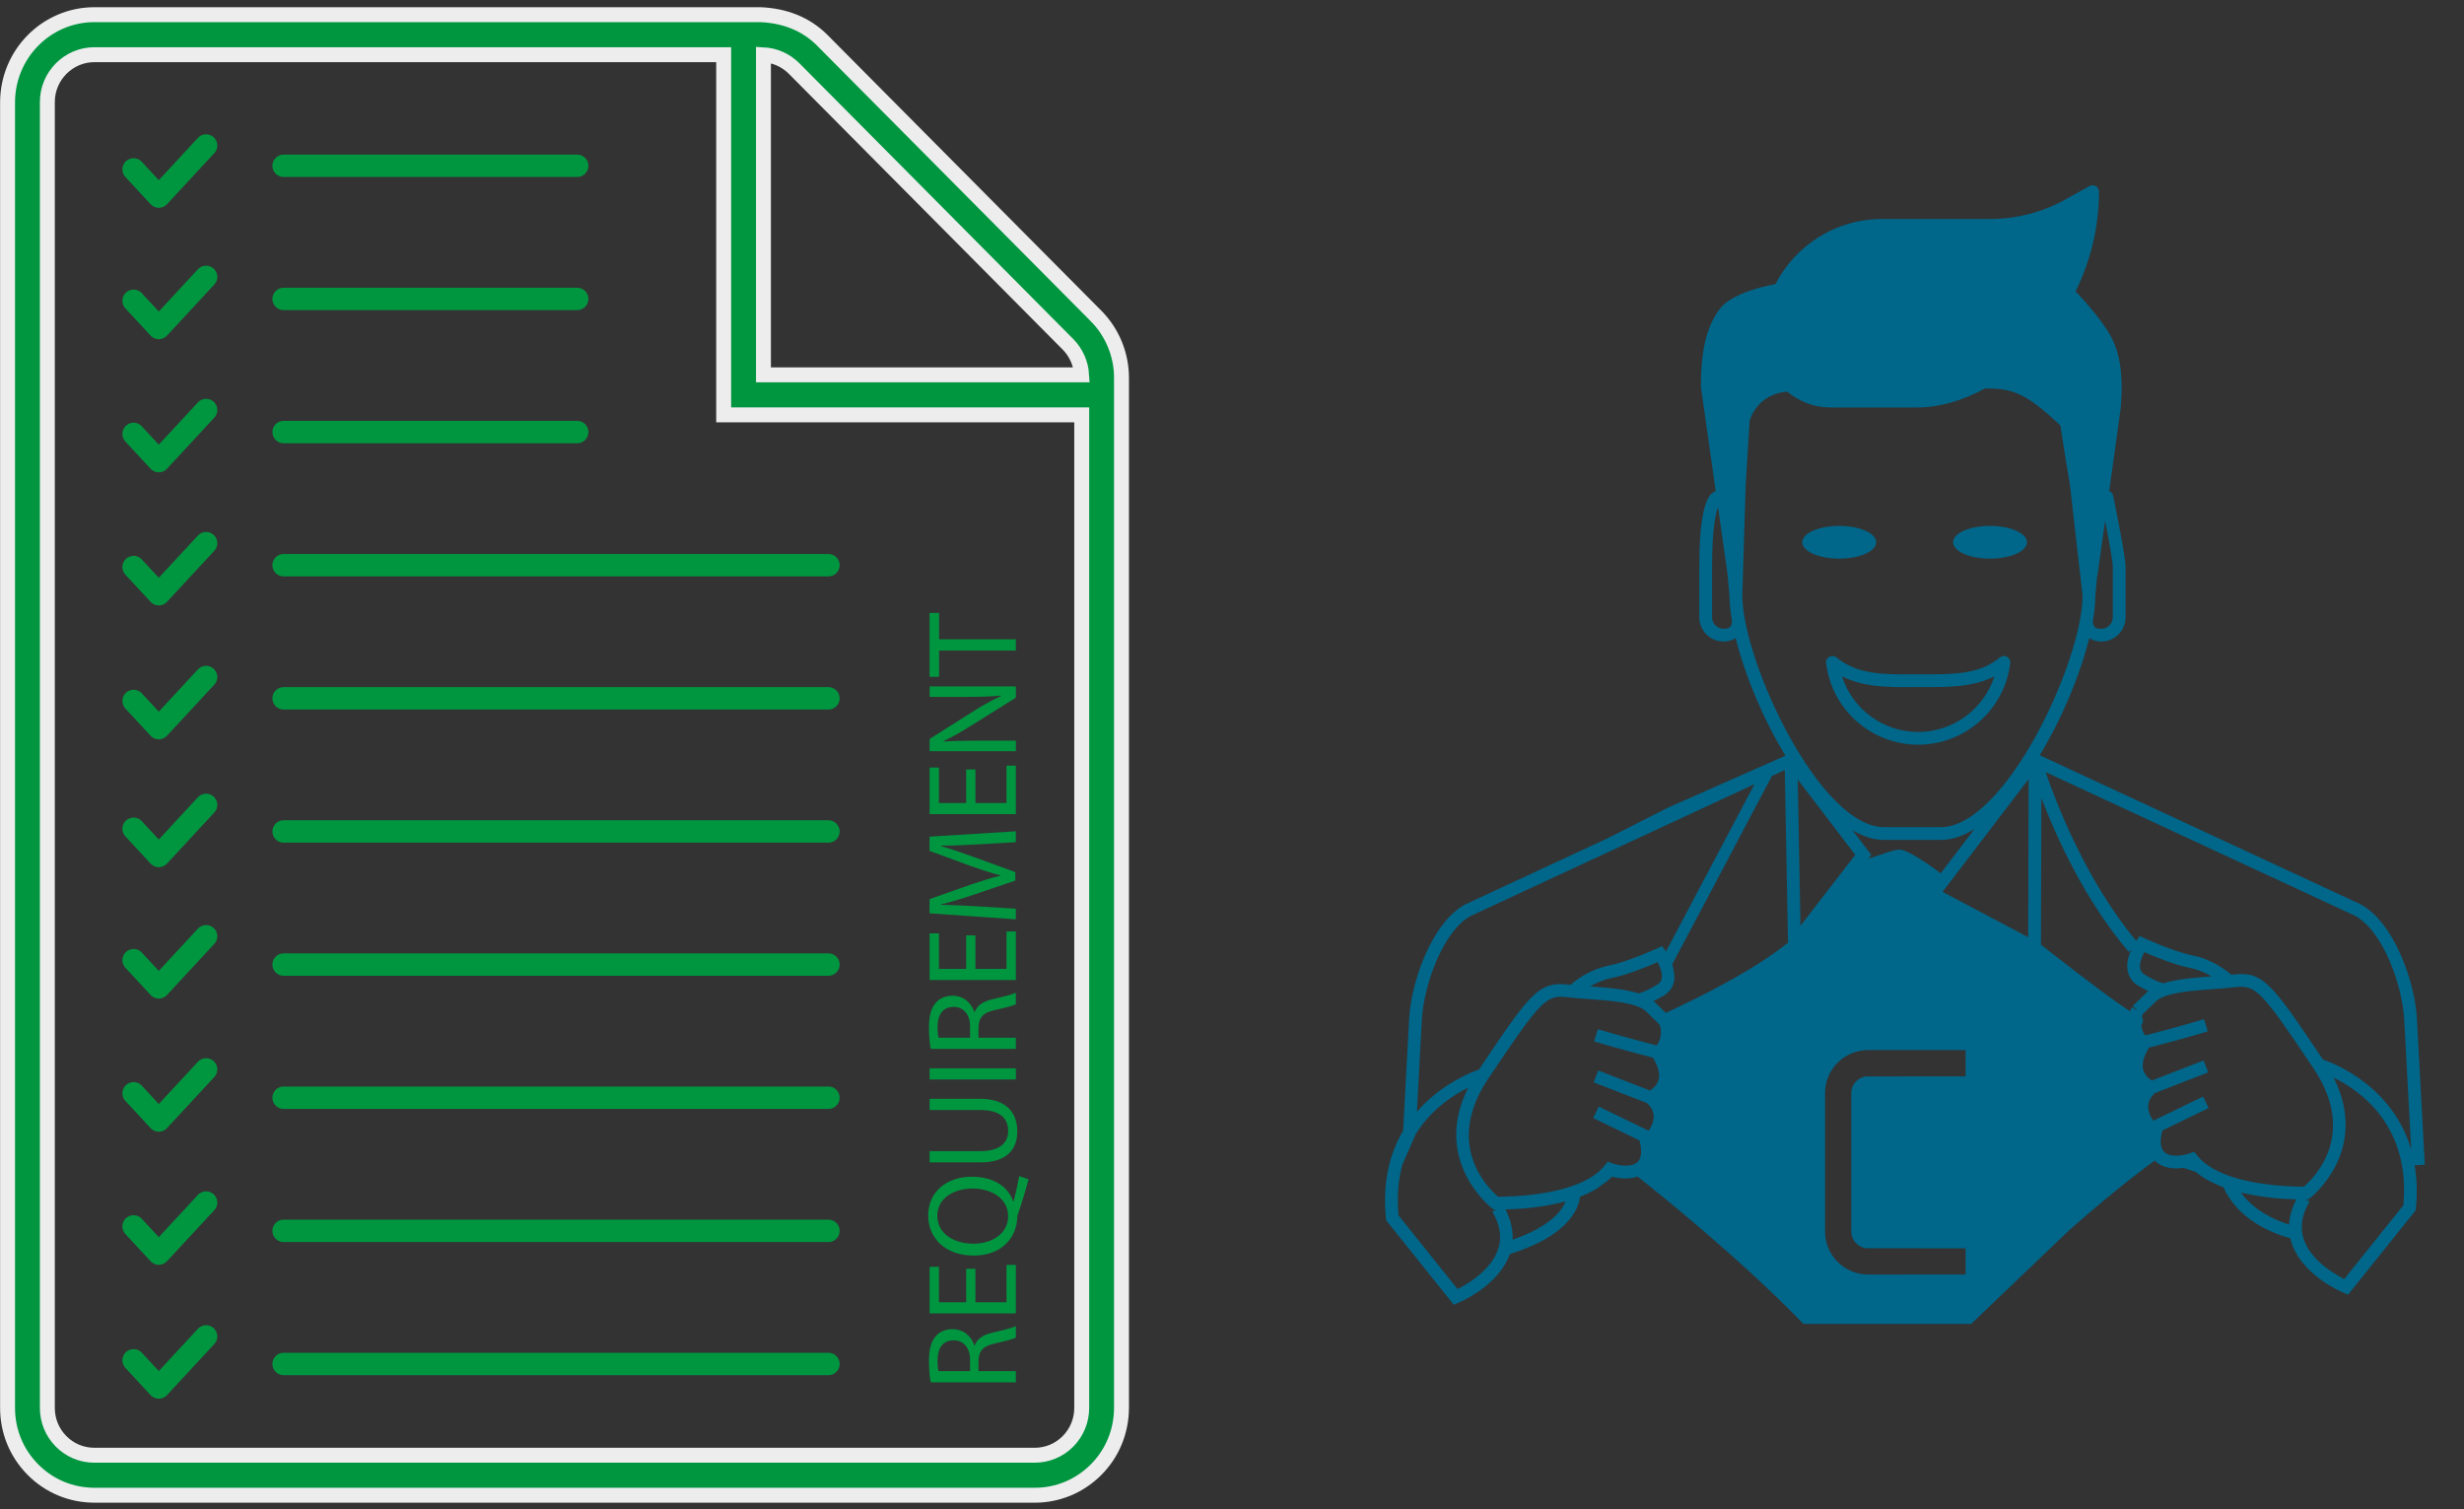 <?xml version="1.0" encoding="UTF-8"?><svg id="a" xmlns="http://www.w3.org/2000/svg" viewBox="0 0 1405.11 860.66"><rect x="0" y="0" width="1405.11" height="860.66" fill="#333333" stroke="none"/><g id="b"><path d="M1069.91,309.22c0-5.16-9.44-9.34-21.08-9.34s-21.07,4.18-21.07,9.34,9.44,9.34,21.07,9.34,21.08-4.18,21.08-9.34Z" style="fill:#00668a;"/><path d="M1093.85,424.66c26.72,0,49.3-20,52.52-46.51.18-1.49-.56-2.92-1.87-3.64-1.31-.71-2.92-.56-4.08.41-11.56,9.64-26.52,9.68-43.75,9.59h-5.64c-17.14.15-32.18.06-43.74-9.59-1.15-.97-2.77-1.12-4.08-.41-1.31.72-2.06,2.16-1.87,3.64,3.22,26.51,25.79,46.51,52.51,46.51ZM1091.05,391.79h5.61c14.64.07,28.61.05,40.65-6.13-5.93,18.57-23.33,31.72-43.46,31.72s-37.52-13.15-43.45-31.72c12.04,6.18,26,6.26,40.65,6.13Z" style="fill:#00668a;"/><path d="M1134.81,318.56c11.64,0,21.08-4.18,21.08-9.34s-9.44-9.34-21.08-9.34-21.07,4.18-21.07,9.34,9.44,9.34,21.07,9.34Z" style="fill:#00668a;"/><path d="M1382.75,664.17l-4.48-83.32c-1.11-20.62-12.81-54.7-32.1-65.18l-182.99-84.99c12.9-21.33,23.14-46.16,28.21-66.73,1.87,1.12,4.06,1.89,6.86,1.89,7.65,0,13.88-6.23,13.88-13.88v-28.87c0-5.85-6.37-36.94-7.1-40.46-.25-1.24-1.14-2.15-2.23-2.6l6.58-47.48c2.39-28.16-3.72-39.08-10.74-48.65-7.14-9.71-14.5-17.21-14.8-17.53-.06-.07-.15-.09-.22-.15,8.28-16.93,13.35-36.21,13.35-56.94,0-1.29-.68-2.48-1.8-3.14-1.12-.65-2.5-.67-3.62-.04l-13.73,7.64c-13.09,7.28-27.92,11.13-42.89,11.13h-61.69c-26.47,0-49.43,15.13-60.82,37.17-6.33,1.13-25.17,5.19-31.95,14.41-7.3,9.96-10.56,23.43-10.52,44.18l8.45,59.43c-6.19,1.77-9.37,16.1-9.37,43.02v28.87c0,7.65,6.22,13.88,13.87,13.88,2.81,0,5.02-.78,6.89-1.9,5.11,20.7,15.4,45.63,28.35,66.99l-67.16,29.71-33.63,17.1-81.88,38.03c-19.09,10.38-30.78,44.46-31.89,65.08l-3.44,63.92c-7.32,12.42-11.95,28.75-9.78,50.06l.11,1.07,38.53,48.09,2.53-1.03c1.03-.43,23.16-9.78,29.49-27.85,33.74-10.48,39.26-26.14,40.01-32.7,3.32-1.27,6.49-2.77,9.42-4.52l6.32-4.56c.86-.76,1.72-1.52,2.49-2.35,4.66,1.24,10.02,1.56,14.55-.05,9.51,7.47,57.51,45.66,94.6,84.02h95.67l55.97-53.47c18.64-16.44,36.04-30.54,48.76-39.68.15.16.3.34.45.48,4.14,3.87,10.23,4.53,15.89,3.7l6.95,2.29c4.15,3.47,9.46,6.39,15.87,8.74,8.47,19.16,29.1,26.7,38.11,29.11,4.58,20.22,29.33,30.68,30.42,31.12l2.53,1.04,38.53-48.09.11-1.07c.93-9.11.54-17.24-.69-24.63l5.77-.32ZM1194.88,339.85l1.04-11.46c.12-.29.25-.57.29-.89l4.24-30.56c2.22,11.4,4.38,23.42,4.38,26.16v28.87c0,3.64-2.95,6.59-6.59,6.59s-4.69-1.14-4.76-4.52c.9-5.2,1.4-10,1.39-14.19ZM982.9,358.56c-3.63,0-6.58-2.95-6.58-6.59v-28.87c0-20.98,1.98-30.03,3.39-33.83l5.44,38.25s0,.02,0,.02l1.09,11.99c0,4.26.51,9.14,1.43,14.42-.05,3.46-1.22,4.61-4.78,4.61ZM810.84,581.25c1-18.44,11.57-50.08,27.9-58.97l161.76-75.12-50.46,95.41s-.37-.54-.45-.65l-1.77-2.44-2.73,1.27c-.16.08-16.21,7.54-27.8,9.9-11.23,2.28-19.4,8.89-21.69,10.92-.23-.03-.49-.04-.72-.07-17.5-2.1-22.16,4.68-51.49,48.38-4.68,1.61-21.71,8.34-35.39,24.07l2.83-52.69ZM934.64,566.53v.02c-7.72-2.55-17.85-3.33-27.81-4.05,3.18-1.87,7.24-3.77,11.93-4.72,9.42-1.92,21.08-6.75,26.47-9.11,1.43,2.65,2.95,6.47,2.33,9.42-.32,1.51-1.2,2.63-2.75,3.54-8.06,4.73-10.74,4.72-10.16,4.89ZM855.24,708.37c-1.96,14.28-17.88,23.59-24.06,26.69l-33.68-42.03c-1.01-11.05-.04-20.58,2.19-28.82l7.63-17.47c8.78-14.11,21.32-22.28,29.92-26.48-21,41.79,13.13,68.4,13.5,68.69l.93.7,1.16.04s.18,0,.23,0l-2.06,1.21c3.56,6.06,4.99,11.94,4.23,17.48ZM862.56,706.91c.29-5.64-1.06-11.41-4.04-17.25,7.47-.16,21.12-1,34.31-4.6-2.18,5.45-9.05,14.52-30.27,21.84ZM946.13,593.71c-.53,1.26-1.1,2.03-1.53,2.42-20-5.17-33.31-9.21-33.44-9.25l-2.12,6.97c.13.04,13.53,4.1,33.56,9.28,3.07,5.05,4.18,9.41,3.11,12.91-.93,3.06-3.35,4.93-4.79,5.82l-29.5-11.44-2.63,6.79,30.34,11.76c2.46,2.29,3.76,4.7,3.88,7.37.14,3.36-1.54,6.49-2.88,8.43l-28.43-13.78-3.17,6.56,26.36,12.77c1.12,4.14,1.84,9.6-1.07,12.32-3.1,2.9-9.56,2.42-14.57.68l-2.46-.86-1.61,2.05c-13.61,17.34-53.55,17.87-60.91,17.88-5.37-4.54-31.12-29.27-5.5-67.45,30.31-45.16,32.88-47.71,45.27-46.25,3.66.44,7.83.74,12.15,1.05,12.14.87,27.25,1.95,32.43,6.97l7.59,7.35c1.28,2.41,1.29,6.37-.06,9.62ZM1019.15,537.8c-.17.16-17.85,16.09-69.21,39.78l-6.27-6.07c-.23-.22-.54-.39-.79-.61,1.73-.82,3.57-1.77,5.61-2.97,3.32-1.94,5.46-4.83,6.19-8.35.7-3.35-1.01-9.76-1.01-9.76,0,0,56.22-106.01,56.71-107.18l-.1-.04,7.51-3.49,1.84,99.19-.48-.52ZM993.54,339.79l1.96-63.28,2.24-36.5c.15-.63,4-15.11,21.35-16.72,6.75,5.58,15.29,9.08,24.71,9.08h49.34c12.83,0,26.19-3.94,38.91-10.88.02,0,.04.01.06.01,14.66,0,22.76,1.94,42.87,21.21,1.73,11.87,3.6,23.22,5.41,33.79l7.22,63.28c-.2,37.51-44.12,131.88-80.85,131.88h-32.36c-36.63,0-80.39-93.84-80.85-131.88ZM1056.43,473.45c5.97,3.49,12.01,5.51,17.96,5.51h32.36c6.37,0,12.83-2.28,19.21-6.23l-19.3,25.3c-.73-.73-1.42-1.11-1.42-1.11,0,0-16.04-12.03-21.66-12.43-3.25-.23-10.41,2.74-17.95,5.11-.04.01-.08.02-.12.03l1.64-2.12-10.72-14.05ZM1026.73,527.9l-1.55-83.38,32.78,42.96-31.22,40.42ZM1120.9,613.73v.04l-56.7.06c-4.84.55-8.5,4.65-8.5,9.53v78.7c-.08,4.98,3.64,9.2,8.59,9.76l56.62.02v14.93l-55.65.02h-.01c-13.53-.03-24.49-11-24.5-24.53v-79.12c.1-13.46,11.04-24.32,24.51-24.32h55.65v14.92ZM1156.58,534.43l-48.81-25.87,49.06-64.28-.25,90.15ZM1215.7,574.35c-.44.73-.65,1.56-.94,2.36-5.63-3.56-19.06-13.03-50.89-38.01l.23-83.66c8.48,22.21,24.72,58.28,49.83,87.79l1.43-1.22c-1.55,3.4-2.92,7.9-2,12.25.73,3.52,2.87,6.4,6.19,8.35,2.04,1.2,3.87,2.14,5.6,2.96-.25.21-.56.38-.8.61l-8.06,7.82,2.53,2.62-3.12-1.88ZM1222.81,542.95c5.39,2.37,17.04,7.19,26.46,9.11,4.69.95,8.76,2.86,11.93,4.73-9.73.7-19.62,1.46-27.27,3.87-.65-.02-3.64-.58-10.7-4.73-1.55-.91-2.43-2.04-2.75-3.54-.63-2.96.9-6.78,2.33-9.43ZM1275.39,671.86c-10.59-3.1-18.17-7.49-22.53-13.04l-1.61-2.05-2.46.86c-5,1.75-11.46,2.22-14.57-.68-2.91-2.72-2.2-8.19-1.07-12.33l26.35-12.77-3.17-6.56-28.43,13.78c-1.34-1.94-3.02-5.07-2.88-8.43.12-2.67,1.41-5.09,3.88-7.37l30.34-11.76-2.63-6.79-29.5,11.44c-1.45-.89-3.86-2.77-4.79-5.82-1.07-3.5.04-7.87,3.11-12.92,20.04-5.18,33.43-9.23,33.56-9.28l-2.12-6.97c-.14.04-13.43,4.08-33.44,9.24-.42-.39-1-1.16-1.53-2.43-.44-1.06-.68-2.19-.84-3.32,1.44-1.65,1.07-3.46.27-4.95.14-.48.31-.94.52-1.34l7.58-7.35c5.18-5.02,20.29-6.11,32.44-6.97,4.32-.31,8.48-.61,12.15-1.05,12.44-1.46,14.97,1.1,45.27,46.24,25.53,38.04-.15,62.88-5.51,67.45-4.62-.04-22.5-.19-38.38-4.83ZM1305.34,698.3c-7.2-2.29-19.83-7.63-27.41-18.26,12.32,2.99,24.63,3.75,31.58,3.9-2.47,4.84-3.94,9.65-4.17,14.36ZM1370.53,687.31l-33.69,42.03c-6.18-3.1-22.09-12.41-24.05-26.69-.76-5.52.66-11.41,4.23-17.48l-2.06-1.21c.06,0,.21,0,.24,0l1.16-.04.93-.7c.38-.29,34.51-26.9,13.5-68.69,15.47,7.55,43.86,27.7,39.74,72.78ZM1324.63,604.15c-29.32-43.69-34.02-50.54-51.49-48.38-.23.03-.49.04-.72.07-2.29-2.02-10.47-8.64-21.7-10.92-11.56-2.34-27.63-9.82-27.79-9.9l-2.73-1.27-1.77,2.44c-.04.06-.16.23-.23.34-28.69-34.45-45.64-78.62-51.65-96.24l176.34,81.89c16.54,8.99,27.11,40.63,28.11,59.07l4,74.29c-10.49-35.98-43.56-49.06-50.36-51.39Z" style="fill:#00668a;"/><path d="M625.05,180.19L468.86,22.92c-9.37-9.4-21.6-13.97-35.12-14.55H53.85C26.62,8.36,4.39,30.63,4.31,58.3v744.41c-.04,13.3,5.07,25.83,14.4,35.25,9.33,9.45,21.76,14.66,35.23,14.68h536.11c13.16,0,25.54-5.15,34.89-14.48,9.37-9.38,14.56-21.88,14.6-35.41V215.36c0-13.08-5.27-25.89-14.49-35.16ZM435.36,31.23c6.6.36,12.76,3.12,17.48,7.84l156.17,157.26c4.61,4.64,7.4,10.9,7.8,17.4h-181.45V31.23ZM616.86,802.89c-.02,7.22-2.84,13.99-7.91,19.1-5.07,5.06-11.76,7.84-18.94,7.84H53.76c-7.18-.02-13.91-2.83-18.96-7.96-5.05-5.1-7.82-11.88-7.8-19.12V58.12c.04-14.86,12.1-26.94,26.87-26.94h358.81v205.37h204.18v566.34Z" style="fill:#009640; stroke:#ededed; stroke-miterlimit:10; stroke-width:8.51px;"/><path d="M530.77,788.23c-.66-3.22-1.02-7.81-1.02-12.19,0-6.78,1.24-11.16,4.01-14.23,2.19-2.48,5.55-3.87,9.34-3.87,6.49,0,10.8,4.09,12.55,9.27h.22c1.32-3.8,4.82-6.06,9.93-7.23,6.86-1.6,11.6-2.77,13.5-3.79v6.57c-1.39.81-5.62,1.89-11.75,3.28-6.79,1.46-9.34,4.09-9.56,9.86v5.98h21.31v6.35h-48.53ZM553.18,781.88v-6.5c0-6.79-3.72-11.09-9.34-11.09-6.35,0-9.12,4.6-9.2,11.31,0,3.07.29,5.26.58,6.28h17.95Z" style="fill:#009640;"/><path d="M556.24,723.49v19.12h17.73v-21.31h5.33v27.66h-49.19v-26.57h5.33v20.22h15.54v-19.12h5.25Z" style="fill:#009640;"/><path d="M586.53,672.48c-1.75,6.64-3.72,13.14-5.69,18.83-.37,1.02-.73,2.04-.73,2.99-.44,11.68-9.05,21.67-24.89,21.67s-25.9-9.63-25.9-22.91,10.36-22.04,24.88-22.04c12.63,0,20.73,5.83,23.57,14.01h.29c1.24-4.89,2.41-10.22,3.14-14.38l5.33,1.82ZM554.49,677.73c-9.85,0-19.99,5.11-19.99,15.55s9.92,15.98,20.58,15.91c10.44.07,19.85-5.69,19.85-15.62s-9.2-15.84-20.43-15.84Z" style="fill:#009640;"/><path d="M530.12,656.42h29.12c11.02,0,15.69-4.89,15.69-11.46,0-7.3-4.82-11.97-15.69-11.97h-29.12v-6.42h28.68c15.1,0,21.31,7.95,21.31,18.61,0,10.07-5.76,17.66-21.02,17.66h-28.97v-6.42Z" style="fill:#009640;"/><path d="M530.12,609.2h49.19v6.35h-49.19v-6.35Z" style="fill:#009640;"/><path d="M530.77,598.11c-.66-3.22-1.02-7.81-1.02-12.19,0-6.78,1.24-11.16,4.01-14.23,2.19-2.48,5.55-3.87,9.34-3.87,6.49,0,10.8,4.09,12.55,9.27h.22c1.32-3.8,4.82-6.06,9.93-7.23,6.86-1.6,11.6-2.77,13.5-3.79v6.57c-1.39.81-5.62,1.89-11.75,3.28-6.79,1.46-9.34,4.09-9.56,9.86v5.98h21.31v6.35h-48.53ZM553.18,591.76v-6.5c0-6.79-3.72-11.09-9.34-11.09-6.35,0-9.12,4.6-9.2,11.31,0,3.07.29,5.26.58,6.28h17.95Z" style="fill:#009640;"/><path d="M556.24,533.37v19.12h17.73v-21.31h5.33v27.66h-49.19v-26.57h5.33v20.22h15.54v-19.12h5.25Z" style="fill:#009640;"/><path d="M557.7,481.48c-6.86.37-15.11.8-21.24.73v.22c5.76,1.68,11.9,3.72,18.68,6.2l23.86,8.68v4.82l-23.43,7.95c-6.93,2.34-13.28,4.3-19.12,5.69v.15c6.13.14,14.38.51,21.74.95l21.09,1.31v6.06l-49.19-3.43v-8.1l23.79-8.39c6.06-2.04,11.46-3.71,16.57-4.96v-.22c-4.96-1.24-10.36-2.99-16.57-5.19l-23.79-8.75v-8.1l49.19-3.07v6.21l-21.6,1.24Z" style="fill:#009640;"/><path d="M556.24,438.78v19.12h17.73v-21.31h5.33v27.66h-49.19v-26.57h5.33v20.22h15.54v-19.12h5.25Z" style="fill:#009640;"/><path d="M579.3,428.34h-49.19v-6.94l24.89-15.76c5.76-3.65,10.94-6.5,15.98-8.83l-.07-.14c-6.57.58-12.55.72-20.21.72h-20.58v-5.98h49.19v6.42l-24.96,15.62c-5.48,3.43-11.09,6.71-16.42,9.2l.07.22c6.2-.37,12.11-.51,20.29-.51h21.02v5.98Z" style="fill:#009640;"/><path d="M535.51,370.98v14.96h-5.4v-36.42h5.4v15.03h43.79v6.42h-43.79Z" style="fill:#009640;"/><line x1="161.73" y1="94.54" x2="329.15" y2="94.54" style="fill:none; stroke:#009640; stroke-linecap:round; stroke-miterlimit:10; stroke-width:12.76px;"/><line x1="161.73" y1="170.46" x2="329.15" y2="170.46" style="fill:none; stroke:#009640; stroke-linecap:round; stroke-miterlimit:10; stroke-width:12.76px;"/><line x1="161.73" y1="246.38" x2="329.15" y2="246.38" style="fill:none; stroke:#009640; stroke-linecap:round; stroke-miterlimit:10; stroke-width:12.76px;"/><line x1="161.73" y1="322.29" x2="472.42" y2="322.29" style="fill:none; stroke:#009640; stroke-linecap:round; stroke-miterlimit:10; stroke-width:12.76px;"/><line x1="161.73" y1="398.21" x2="472.42" y2="398.21" style="fill:none; stroke:#009640; stroke-linecap:round; stroke-miterlimit:10; stroke-width:12.76px;"/><line x1="161.73" y1="474.13" x2="472.42" y2="474.13" style="fill:none; stroke:#009640; stroke-linecap:round; stroke-miterlimit:10; stroke-width:12.76px;"/><line x1="161.73" y1="550.04" x2="472.42" y2="550.04" style="fill:none; stroke:#009640; stroke-linecap:round; stroke-miterlimit:10; stroke-width:12.76px;"/><line x1="161.73" y1="625.96" x2="472.42" y2="625.96" style="fill:none; stroke:#009640; stroke-linecap:round; stroke-miterlimit:10; stroke-width:12.76px;"/><line x1="161.73" y1="701.88" x2="472.42" y2="701.88" style="fill:none; stroke:#009640; stroke-linecap:round; stroke-miterlimit:10; stroke-width:12.76px;"/><line x1="161.73" y1="777.79" x2="472.42" y2="777.79" style="fill:none; stroke:#009640; stroke-linecap:round; stroke-miterlimit:10; stroke-width:12.76px;"/><polyline points="76.18 96.6 90.55 112.11 117.54 82.98" style="fill:none; stroke:#009640; stroke-linecap:round; stroke-linejoin:round; stroke-width:12.76px;"/><polyline points="76.18 171.52 90.55 187.03 117.54 157.89" style="fill:none; stroke:#009640; stroke-linecap:round; stroke-linejoin:round; stroke-width:12.76px;"/><polyline points="76.18 247.43 90.55 262.95 117.54 233.81" style="fill:none; stroke:#009640; stroke-linecap:round; stroke-linejoin:round; stroke-width:12.76px;"/><polyline points="76.18 323.35 90.55 338.86 117.54 309.73" style="fill:none; stroke:#009640; stroke-linecap:round; stroke-linejoin:round; stroke-width:12.76px;"/><polyline points="76.18 399.7 90.55 415.21 117.54 386.07" style="fill:none; stroke:#009640; stroke-linecap:round; stroke-linejoin:round; stroke-width:12.76px;"/><polyline points="76.18 472.6 90.55 488.11 117.54 458.98" style="fill:none; stroke:#009640; stroke-linecap:round; stroke-linejoin:round; stroke-width:12.76px;"/><polyline points="76.18 547.52 90.55 563.03 117.54 533.89" style="fill:none; stroke:#009640; stroke-linecap:round; stroke-linejoin:round; stroke-width:12.76px;"/><polyline points="76.18 623.43 90.55 638.95 117.54 609.81" style="fill:none; stroke:#009640; stroke-linecap:round; stroke-linejoin:round; stroke-width:12.76px;"/><polyline points="76.18 699.35 90.55 714.86 117.54 685.73" style="fill:none; stroke:#009640; stroke-linecap:round; stroke-linejoin:round; stroke-width:12.76px;"/><polyline points="76.18 775.7 90.55 791.21 117.54 762.07" style="fill:none; stroke:#009640; stroke-linecap:round; stroke-linejoin:round; stroke-width:12.76px;"/></g></svg>